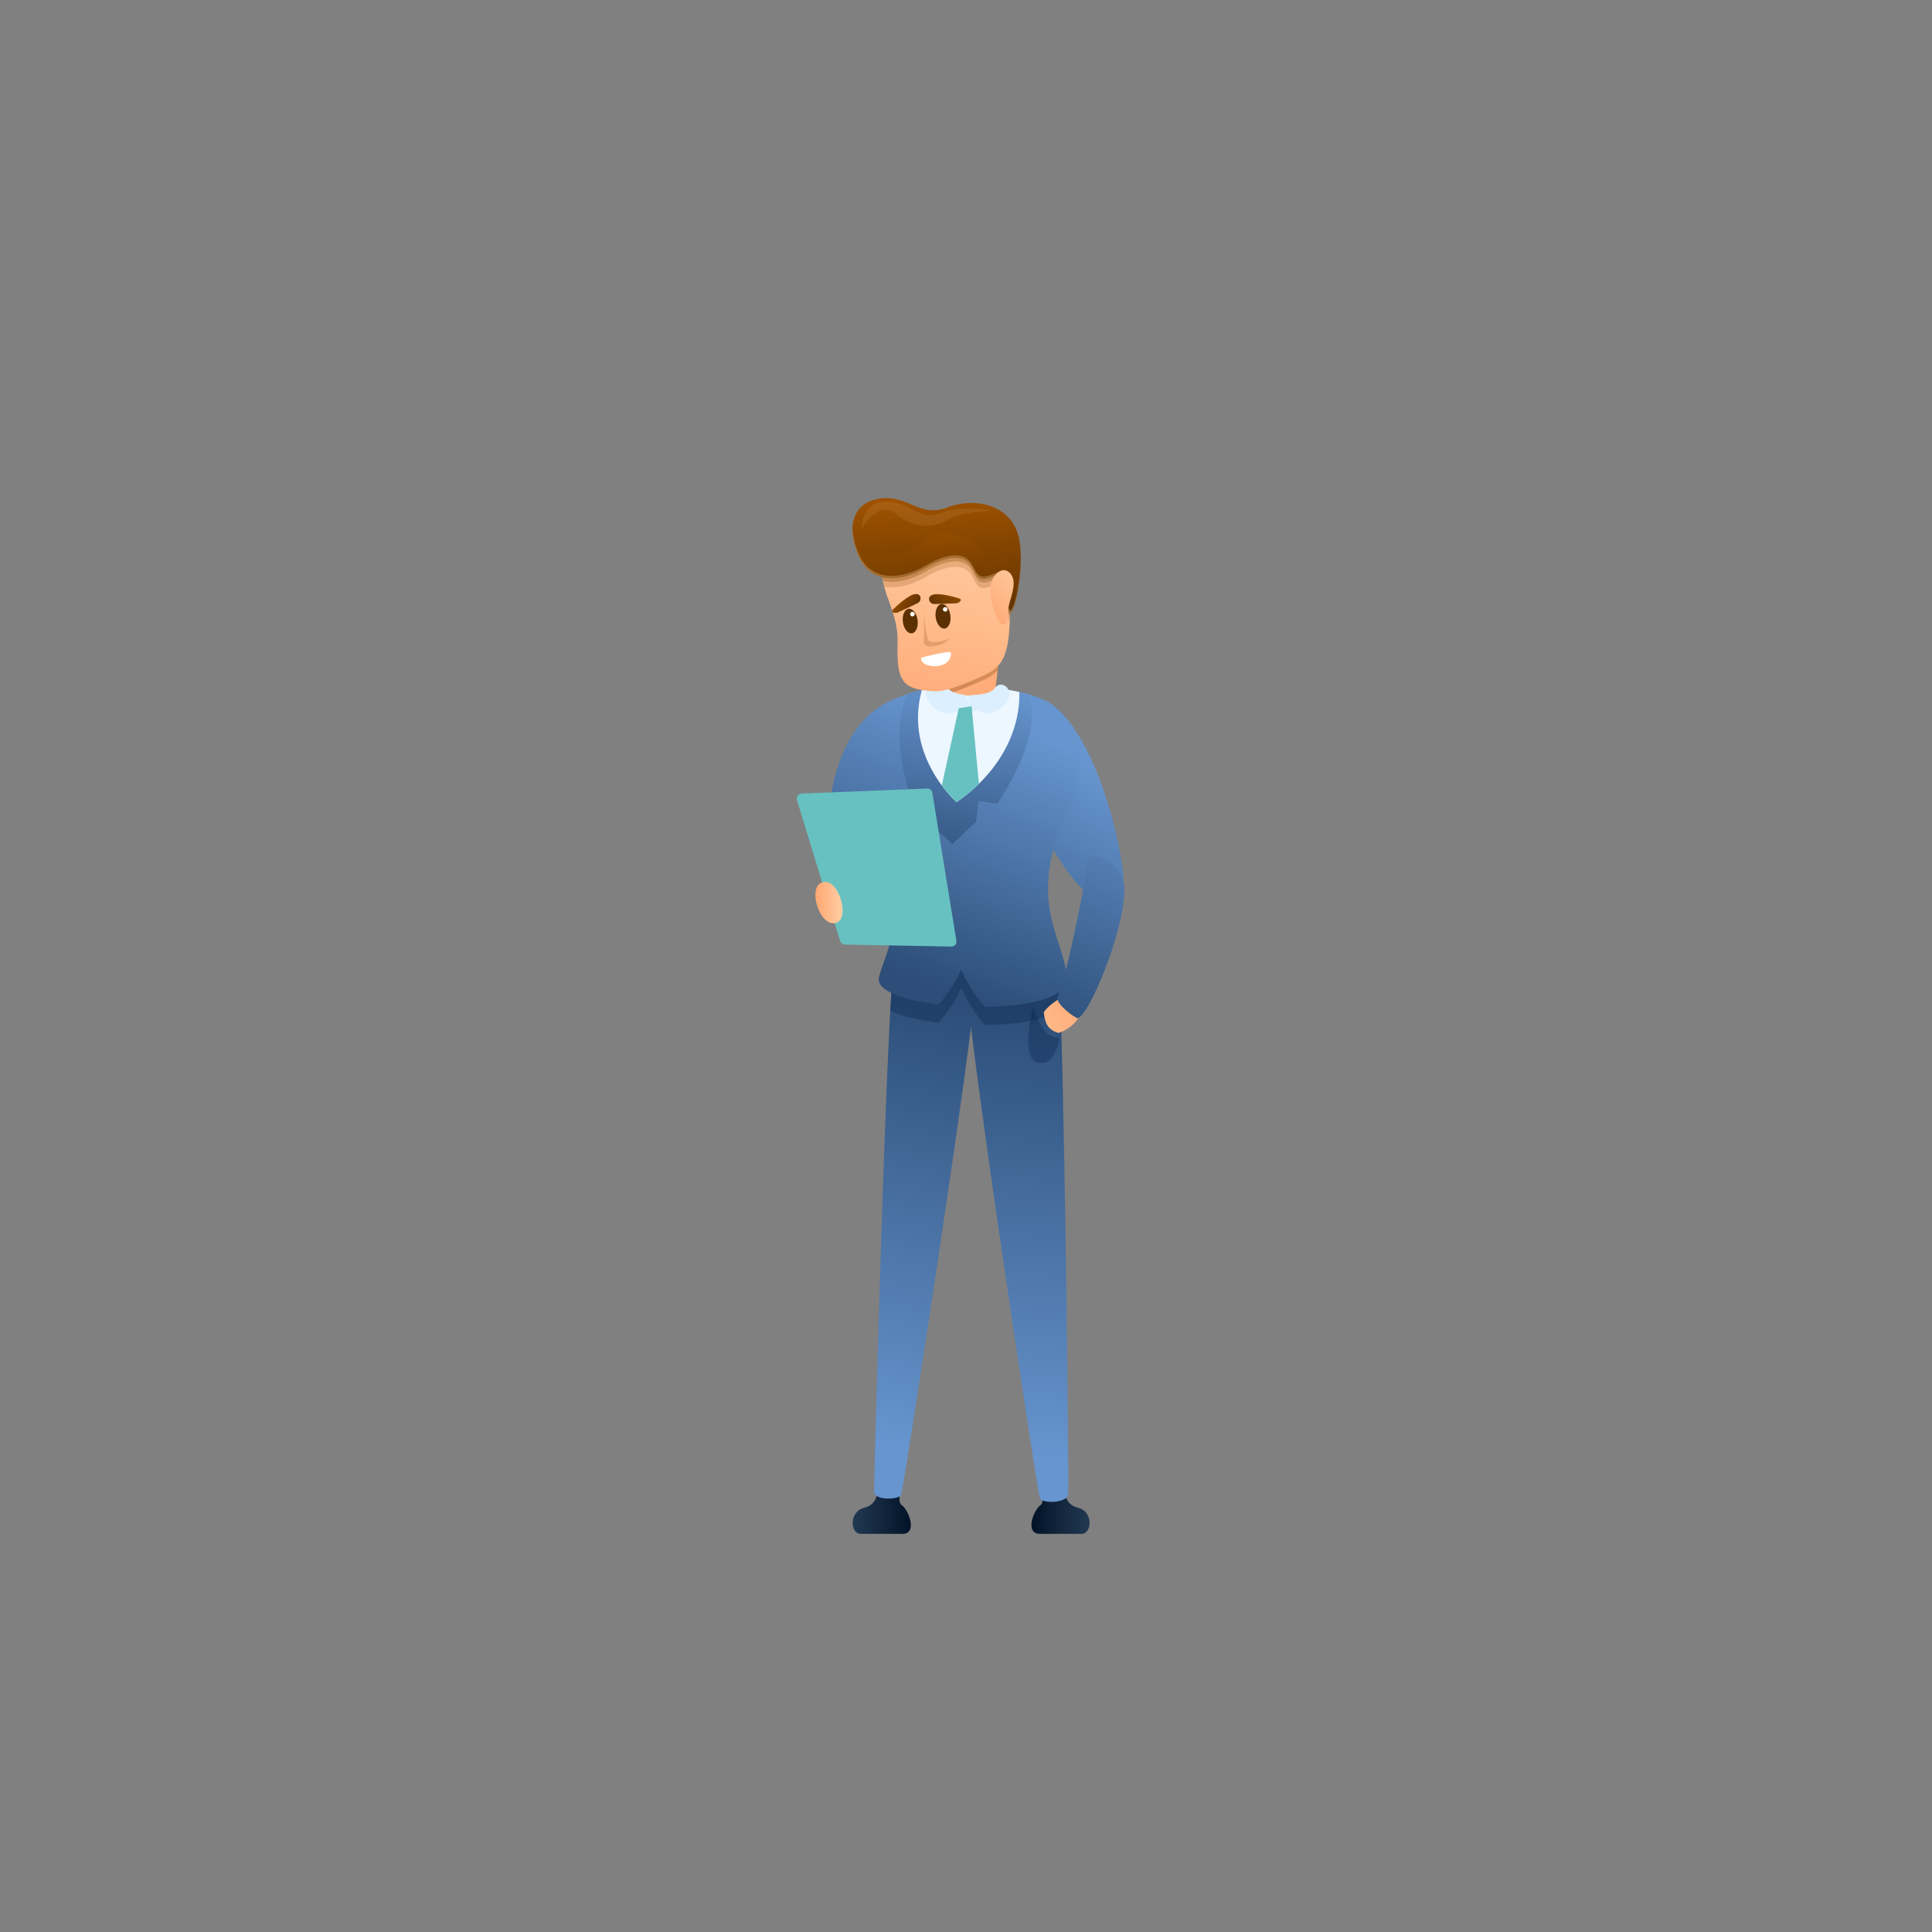 <?xml version="1.0" encoding="utf-8"?>
<!-- Generator: Adobe Illustrator 15.1.0, SVG Export Plug-In . SVG Version: 6.00 Build 0)  -->
<!DOCTYPE svg PUBLIC "-//W3C//DTD SVG 1.1//EN" "http://www.w3.org/Graphics/SVG/1.1/DTD/svg11.dtd">
<svg version="1.1" id="Layer_1" xmlns="http://www.w3.org/2000/svg" xmlns:xlink="http://www.w3.org/1999/xlink" x="0px" y="0px"
	 width="500px" height="500px" viewBox="0 0 500 500" enable-background="new 0 0 500 500" xml:space="preserve">
<rect x="0" y="0" width="500" height="500" fill="#808080" stroke="none"/>
<g>
	<linearGradient id="SVGID_1_" gradientUnits="userSpaceOnUse" x1="266.931" y1="390.445" x2="281.991" y2="390.445">
		<stop  offset="0" style="stop-color:#021327"/>
		<stop  offset="1" style="stop-color:#223952"/>
	</linearGradient>
	<path fill="url(#SVGID_1_)" d="M269.651,384.741c0.196,1.763,0.594,4.113-0.382,4.793c-1.72,1.199-4.204,7.433-0.127,7.433
		c4.285,0,8.299,0,10.832,0s3.203-5.753-1.099-6.809c-4.301-1.055-3.201-6.233-3.201-6.233L269.651,384.741z"/>
	
		<linearGradient id="SVGID_2_" gradientUnits="userSpaceOnUse" x1="328.57" y1="390.445" x2="343.632" y2="390.445" gradientTransform="matrix(-1 0 0 1 564.301 0)">
		<stop  offset="0" style="stop-color:#021327"/>
		<stop  offset="1" style="stop-color:#223952"/>
	</linearGradient>
	<path fill="url(#SVGID_2_)" d="M233.008,384.741c-0.195,1.763-0.594,4.113,0.382,4.793c1.722,1.199,4.207,7.433,0.128,7.433
		c-4.285,0-8.3,0-10.833,0s-3.202-5.753,1.099-6.809c4.302-1.055,3.202-6.233,3.202-6.233L233.008,384.741z"/>
	
		<linearGradient id="SVGID_3_" gradientUnits="userSpaceOnUse" x1="245.657" y1="264.036" x2="233.726" y2="379.114" gradientTransform="matrix(0.994 0.11 -0.11 0.994 29.583 -30.28)">
		<stop  offset="0" style="stop-color:#2C4E78"/>
		<stop  offset="1" style="stop-color:#6795CF"/>
	</linearGradient>
	<path fill="url(#SVGID_3_)" d="M231.657,245.741c-2.226,12.064-5.376,134.885-5.458,140.28c-0.038,2.415,6.676,2.16,7.06,0.748
		c0.749-2.751,18.89-120.038,19.317-133.303S232.733,239.909,231.657,245.741z"/>
	
		<linearGradient id="SVGID_4_" gradientUnits="userSpaceOnUse" x1="267.258" y1="260.761" x2="255.325" y2="375.854" gradientTransform="matrix(1 -0.02 0.02 1 -4.941 5.941)">
		<stop  offset="0" style="stop-color:#2C4E78"/>
		<stop  offset="1" style="stop-color:#6795CF"/>
	</linearGradient>
	<path fill="url(#SVGID_4_)" d="M249.325,244.646c-0.651,12.251,18.679,137.912,19.722,142.931c0.347,1.664,7.154,1.529,7.387-0.867
		c0.275-2.84-1.106-120.305-2.391-133.514C272.76,239.988,249.643,238.725,249.325,244.646z"/>
	
		<linearGradient id="SVGID_5_" gradientUnits="userSpaceOnUse" x1="257.606" y1="268.393" x2="283.128" y2="202.762" gradientTransform="matrix(0.99 0.138 -0.138 0.99 31.831 -40.641)">
		<stop  offset="0" style="stop-color:#2C4E78"/>
		<stop  offset="1" style="stop-color:#6795CF"/>
	</linearGradient>
	<path fill="url(#SVGID_5_)" d="M270.194,181.077c13.231,6.477,21.27,40.281,20.594,49.394c-0.669,9.007-5.47,4.271-10.839-0.61
		c-5.371-4.881-15.091-23.021-17.96-29.23C259.119,194.421,270.194,181.077,270.194,181.077z"/>
	<linearGradient id="SVGID_6_" gradientUnits="userSpaceOnUse" x1="211.557" y1="243.472" x2="237.055" y2="177.907">
		<stop  offset="0" style="stop-color:#2C4E78"/>
		<stop  offset="1" style="stop-color:#6795CF"/>
	</linearGradient>
	<path fill="url(#SVGID_6_)" d="M232.421,180.553c-14.111,4.909-17.807,21.914-18.317,34.316
		c-0.509,12.402,7.415,13.424,12.755,7.798c5.341-5.625,11.458-16.365,11.458-16.365l-5.104-26.098L232.421,180.553z"/>
	<path opacity="0.3" fill="#001D45" d="M274.472,261.184c-0.142-3.723-0.285-6.523-0.429-7.987
		c-1.283-13.208-24.4-14.471-24.718-8.55c-0.014,0.256-0.015,0.58-0.013,0.932c-5.678-5.083-16.863-4.131-17.655,0.163
		c-0.397,2.152-0.824,7.878-1.257,15.79c2.807,1.445,7.335,2.509,12.474,3.131c3.757-4.028,5.894-9.039,5.894-9.039
		s1.937,5.041,6.185,9.663C263.362,265.167,271.231,263.875,274.472,261.184z"/>
	<linearGradient id="SVGID_7_" gradientUnits="userSpaceOnUse" x1="237.934" y1="253.757" x2="263.428" y2="188.2">
		<stop  offset="0" style="stop-color:#2C4E78"/>
		<stop  offset="1" style="stop-color:#6795CF"/>
	</linearGradient>
	<path fill="url(#SVGID_7_)" d="M248.768,250.924c0,0,1.937,5.041,6.185,9.664c10.991-0.154,21.089-2.308,21.089-6.979
		c0-10.484-10.832-18.944,0-43.504c7.706-17.474,0.591-25.574-6.331-29.136c-6.923-3.562-33.048-6.247-41.842,2.627
		c-8.103,8.176-0.509,29.387,2.548,43.068c3.06,13.68-1.533,20.645-2.931,26.178c-0.894,3.538,6.295,6.021,15.389,7.121
		C246.631,255.935,248.768,250.924,248.768,250.924z"/>
	<linearGradient id="SVGID_8_" gradientUnits="userSpaceOnUse" x1="242.821" y1="227.462" x2="251.719" y2="176.741">
		<stop  offset="0" style="stop-color:#2C4E78"/>
		<stop  offset="1" style="stop-color:#6795CF"/>
	</linearGradient>
	<path fill="url(#SVGID_8_)" d="M266.252,179.688c-7.556-2.144-21.759-3.257-31.375-0.075c-5.335,11.174,1.084,27.202,1.084,27.202
		l4.661,1.323l-1.221,3.918l7.072,6.393l6.11-5.785l0.67-5.323l4.818,0.624C258.072,207.965,270.278,190.983,266.252,179.688z"/>
	<path fill="#67C1C1" d="M217.431,243.547l-11.18-36.498c-0.248-0.809,0.334-1.634,1.177-1.668l32.537-1.313
		c0.65-0.026,1.217,0.438,1.323,1.082l6.222,38.32c0.129,0.794-0.49,1.512-1.292,1.498l-27.581-0.512
		C218.08,244.447,217.594,244.08,217.431,243.547z"/>
	<path fill="#EDF7FF" d="M263.832,179.09c-6.831-1.492-17.015-2.145-25.26-0.443c-4.747,16.879,8.954,28.935,8.954,28.935
		S264.044,197.546,263.832,179.09z"/>
	<linearGradient id="SVGID_9_" gradientUnits="userSpaceOnUse" x1="211.017" y1="233.578" x2="218.055" y2="233.578">
		<stop  offset="0" style="stop-color:#FFA773"/>
		<stop  offset="1" style="stop-color:#FFCEA3"/>
	</linearGradient>
	<path fill="url(#SVGID_9_)" d="M212.303,228.577c-3.097,1.758-0.137,11.269,3.956,10.286
		C220.353,237.878,216.764,226.042,212.303,228.577z"/>
	<linearGradient id="SVGID_10_" gradientUnits="userSpaceOnUse" x1="282.813" y1="257.697" x2="255.001" y2="274.764">
		<stop  offset="0" style="stop-color:#FFA773"/>
		<stop  offset="1" style="stop-color:#FFCEA3"/>
	</linearGradient>
	<path fill="url(#SVGID_10_)" d="M273.88,267.329c2.614-0.732,5.256-3.125,5.501-4.743c0.361-2.409-4.085-4.743-4.085-4.743
		c-1.281,0.681-3.854,2.21-5.171,4.094C270.453,265.061,271.301,266.513,273.88,267.329z"/>
	<linearGradient id="SVGID_11_" gradientUnits="userSpaceOnUse" x1="272.04" y1="267.074" x2="297.542" y2="201.499">
		<stop  offset="0" style="stop-color:#2C4E78"/>
		<stop  offset="1" style="stop-color:#6795CF"/>
	</linearGradient>
	<path fill="url(#SVGID_11_)" d="M281.17,224.519c-0.736,7.191-6.135,31.615-7.376,33.205c-1.295,1.661,4.638,5.985,5.178,5.762
		c3.559-1.474,13.285-26.274,11.855-34.807C289.984,223.653,281.812,218.27,281.17,224.519z"/>
	<path opacity="0.3" fill="#001D45" d="M267.359,260.588c0,0-3.488,13.136,1.194,14.384c4.684,1.248,5.639-6.521,5.639-6.521
		s-2.341,0.574-4.157-2.158S267.359,260.588,267.359,260.588z"/>
	<g>
		<linearGradient id="SVGID_12_" gradientUnits="userSpaceOnUse" x1="263.648" y1="185.651" x2="204.7" y2="121.088">
			<stop  offset="0" style="stop-color:#FFA773"/>
			<stop  offset="1" style="stop-color:#FFCEA3"/>
		</linearGradient>
		<path fill="url(#SVGID_12_)" d="M244.19,171.44c0.659,3.293,0.919,6.138,0.944,7.635c0.025,1.497,11.651,1.048,12.28-0.337
			c0.631-1.385,1.291-12.313,1.291-12.313L244.19,171.44z"/>
		<linearGradient id="SVGID_13_" gradientUnits="userSpaceOnUse" x1="249.225" y1="183.627" x2="252.447" y2="165.262">
			<stop  offset="0.032" style="stop-color:#5C3000"/>
			<stop  offset="1" style="stop-color:#9E5200"/>
		</linearGradient>
		<path opacity="0.3" fill="url(#SVGID_13_)" d="M245.135,179.075c0.003,0.16,0.161,0.293,0.401,0.41
			c2.541-0.706,5.681-2.026,9.172-3.59c1.451-0.651,2.565-1.41,3.457-2.334c0.313-3.386,0.541-7.137,0.541-7.137l-14.516,5.016
			C244.85,174.733,245.109,177.577,245.135,179.075z"/>
	</g>
	<path fill="#DBEFFF" d="M248.796,180.924c6.867-0.03,5.124,3.778,0.604,3.671C244.879,184.487,246.285,180.936,248.796,180.924z"/>
	<path fill="#DBEFFF" d="M245.044,177.916c-1.854-2.247-5.506-0.4-5.471,1.749c0.037,2.15,3.312,5.002,5.83,5.002
		c2.52,0,4.718-3.877,4.862-4.462C250.409,179.62,246.771,180.01,245.044,177.916z"/>
	<path fill="#67C1C1" d="M251.447,182.76l-3.319,0.537l-4.391,19.972c2.034,2.749,3.789,4.312,3.789,4.312s2.648-1.63,5.804-4.735
		L251.447,182.76z"/>
	<path fill="#DBEFFF" d="M257.458,178.061c1.248-1.841,3.817-0.545,3.78,1.604c-0.034,2.15-3.31,5.002-5.828,5.002
		c-2.52,0-4.719-3.877-4.862-4.462C250.405,179.62,255.936,180.309,257.458,178.061z"/>
	<g>
		<linearGradient id="SVGID_14_" gradientUnits="userSpaceOnUse" x1="238.902" y1="189.082" x2="248.519" y2="134.263">
			<stop  offset="0" style="stop-color:#FFA773"/>
			<stop  offset="1" style="stop-color:#FFCEA3"/>
		</linearGradient>
		<path fill="url(#SVGID_14_)" d="M242.001,178.903c-8.992-0.358-9.929-2.987-9.707-12.769s-6.85-14.959-2.644-23.301
			c4.204-8.343,23.991-9.589,28.102-5.85c4.108,3.74,3.918,12.945,3.632,22.343c-0.287,9.397-1.34,13.041-6.69,15.438
			C249.341,177.162,244.793,179.016,242.001,178.903z"/>
		<linearGradient id="SVGID_15_" gradientUnits="userSpaceOnUse" x1="245.89" y1="164.393" x2="244.064" y2="136.037">
			<stop  offset="0.032" style="stop-color:#5C3000"/>
			<stop  offset="1" style="stop-color:#9E5200"/>
		</linearGradient>
		<path opacity="0.2" fill="url(#SVGID_15_)" d="M257.752,136.984c-4.11-3.74-23.897-2.493-28.102,5.85
			c-1.683,3.339-1.55,6.17-0.81,8.993c3.458,0.623,7.495-0.571,10.94-2.601c4.397-2.589,8.029-3.165,10.228-1.822
			c2.198,1.343,2.198,4.795,4.492,4.795s5.129-2.685,5.895-0.288c0.765,2.397,0.175,3.068,0.418,6.668
			c0.09,1.31,0.274,1.945,0.505,2.147c0.022-0.472,0.05-0.896,0.065-1.4C261.67,149.929,261.86,140.724,257.752,136.984z"/>
		<linearGradient id="SVGID_16_" gradientUnits="userSpaceOnUse" x1="245.807" y1="162.899" x2="244.075" y2="135.995">
			<stop  offset="0.032" style="stop-color:#5C3000"/>
			<stop  offset="1" style="stop-color:#9E5200"/>
		</linearGradient>
		<path opacity="0.3" fill="url(#SVGID_16_)" d="M257.752,136.984c-4.11-3.74-23.897-2.493-28.102,5.85
			c-1.388,2.753-1.51,5.159-1.105,7.501c3.523,0.75,7.691-0.448,11.236-2.536c4.397-2.588,8.029-3.164,10.228-1.822
			c2.198,1.342,2.198,4.795,4.492,4.795s5.129-2.685,5.895-0.288c0.454,1.419,0.43,2.242,0.387,3.417
			c0.039,0.65,0.001,1.296-0.02,2.131c0.01,0.343,0.023,0.708,0.051,1.121c0.098,1.429,0.307,2.084,0.568,2.208
			c0-0.012,0.001-0.022,0.002-0.034C261.67,149.929,261.86,140.724,257.752,136.984z"/>
		<linearGradient id="SVGID_17_" gradientUnits="userSpaceOnUse" x1="243.84" y1="162.797" x2="241.667" y2="129.051">
			<stop  offset="0.032" style="stop-color:#5C3000"/>
			<stop  offset="1" style="stop-color:#9E5200"/>
		</linearGradient>
		<path fill="url(#SVGID_17_)" d="M239.781,146.861c-6.172,3.635-14.241,4.603-17.49-2.78c-3.25-7.384-1.912-14.001,5.448-15.056
			c7.36-1.055,10.178,5.082,17.419,2.302c7.241-2.781,16.85-0.698,18.591,8.138c1.744,8.834-2.379,24.976-2.936,16.75
			c-0.243-3.6,0.347-4.271-0.418-6.668c-0.765-2.397-3.601,0.288-5.895,0.288s-2.294-3.452-4.492-4.795
			C247.811,143.696,244.179,144.272,239.781,146.861z"/>
		<linearGradient id="SVGID_18_" gradientUnits="userSpaceOnUse" x1="244.017" y1="161.794" x2="242.522" y2="138.575">
			<stop  offset="0.032" style="stop-color:#5C3000"/>
			<stop  offset="1" style="stop-color:#9E5200"/>
		</linearGradient>
		<path opacity="0.3" fill="url(#SVGID_18_)" d="M250.009,145.039c2.198,1.343,2.198,4.795,4.492,4.795s5.129-2.685,5.895-0.288
			c0.765,2.397,0.175,3.069,0.418,6.668c0.425,6.278,2.92-1.633,3.306-9.661c-1.87,2.964-3.647-3.121-5.795-1.706
			c-2.23,1.47-4.078,0.383-3.568-1.918s-12.043-7.671-14.847-3.58c-1.998,2.917-13.321,7.441-18.223,3.086
			c0.193,0.546,0.359,1.087,0.605,1.646c3.249,7.383,11.318,6.415,17.49,2.78C244.179,144.272,247.811,143.696,250.009,145.039z"/>
		<g opacity="0.3">
			<path fill="#FFD5A2" d="M260.396,148.933c-0.766-2.396-3.601,0.288-5.895,0.288s-2.294-3.452-4.492-4.794
				c-2.198-1.343-5.83-0.767-10.228,1.821c-6.172,3.635-14.241,4.603-17.49-2.781c-1.132-2.57-1.667-5.03-1.625-7.211
				c-0.175,2.326,0.387,5.022,1.625,7.837c3.249,7.384,11.318,6.416,17.49,2.781c4.397-2.589,8.029-3.164,10.228-1.822
				c2.198,1.343,2.198,4.794,4.492,4.794s5.129-2.685,5.895-0.287c0.295,0.926,0.387,1.595,0.404,2.273
				C260.821,150.908,260.779,150.138,260.396,148.933z"/>
			<path fill="#FFD5A2" d="M260.813,155.601c-0.044-0.655-0.055-1.19-0.059-1.68c-0.01,0.625-0.005,1.361,0.059,2.306
				c0.46,6.803,3.351-3.054,3.354-11.667C264.03,153.013,261.263,162.238,260.813,155.601z"/>
		</g>
		<path opacity="0.1" fill="#FFD5A2" d="M223.007,136.888c0,0-0.334-7.575,6.882-7c7.216,0.575,7.551,5.082,13.907,2.829
			c6.356-2.254,12.999-0.527,12.999-0.527s-7.885,0.164-11.278,2.215s-8.682,2.773-13.419-1.272
			C227.359,129.087,223.007,136.888,223.007,136.888z"/>
		<linearGradient id="SVGID_19_" gradientUnits="userSpaceOnUse" x1="254.409" y1="159.879" x2="266.23" y2="147.228">
			<stop  offset="0" style="stop-color:#FFA773"/>
			<stop  offset="1" style="stop-color:#FFCEA3"/>
		</linearGradient>
		<path fill="url(#SVGID_19_)" d="M256.317,152.422c0.099-3.807,3.348-6.403,5.311-3.828c1.963,2.576-0.837,7.357-0.701,9.498
			c0.139,2.14-0.593,4.016-1.645,3.488C258.229,161.052,256.223,156.054,256.317,152.422z"/>
		<linearGradient id="SVGID_20_" gradientUnits="userSpaceOnUse" x1="237.654" y1="166.76" x2="244.2" y2="159.755">
			<stop  offset="0.032" style="stop-color:#5C3000"/>
			<stop  offset="1" style="stop-color:#9E5200"/>
		</linearGradient>
		<path opacity="0.2" fill="url(#SVGID_20_)" d="M239.082,158.074c0,0,0.152,5.947,0,7.685c-0.214,2.444,3.776,1.39,4.971,0.815
			c1.196-0.575,1.674-1.343,1.674-1.343s-3.322,1.438-5.13,0.758C239.637,165.628,239.082,158.074,239.082,158.074z"/>
		<g>
			<linearGradient id="SVGID_21_" gradientUnits="userSpaceOnUse" x1="250.672" y1="164.097" x2="260.31" y2="170.799">
				<stop  offset="0.032" style="stop-color:#5C3000"/>
				<stop  offset="1" style="stop-color:#9E5200"/>
			</linearGradient>
			<path fill="url(#SVGID_21_)" d="M245.955,159.239c0.235,1.752-0.428,3.287-1.479,3.428c-1.049,0.141-2.092-1.165-2.324-2.917
				c-0.233-1.752,0.428-3.287,1.479-3.428S245.722,157.487,245.955,159.239z"/>
			<circle fill="#FFFFFF" cx="244.619" cy="157.7" r="0.589"/>
		</g>
		<g>
			<linearGradient id="SVGID_22_" gradientUnits="userSpaceOnUse" x1="242.189" y1="165.33" x2="251.828" y2="172.032">
				<stop  offset="0.032" style="stop-color:#5C3000"/>
				<stop  offset="1" style="stop-color:#9E5200"/>
			</linearGradient>
			<path fill="url(#SVGID_22_)" d="M237.473,160.471c0.231,1.752-0.43,3.287-1.48,3.428c-1.05,0.141-2.09-1.165-2.324-2.917
				c-0.234-1.752,0.428-3.287,1.479-3.427C236.197,157.413,237.238,158.719,237.473,160.471z"/>
			<circle fill="#FFFFFF" cx="236.135" cy="158.932" r="0.589"/>
		</g>
		<linearGradient id="SVGID_23_" gradientUnits="userSpaceOnUse" x1="241.632" y1="158.157" x2="247.888" y2="151.462">
			<stop  offset="0.032" style="stop-color:#5C3000"/>
			<stop  offset="1" style="stop-color:#9E5200"/>
		</linearGradient>
		<path fill="url(#SVGID_23_)" d="M241.615,156.304c-1.055-0.068-1.92-1.805-0.24-2.383c1.68-0.578,5.948,0.65,6.885,0.963
			c0.935,0.313,0.048,1.203-0.864,1.251C246.485,156.183,242.358,156.352,241.615,156.304z"/>
		
			<linearGradient id="SVGID_24_" gradientUnits="userSpaceOnUse" x1="328.416" y1="136.259" x2="334.666" y2="129.569" gradientTransform="matrix(-0.891 0.454 0.454 0.891 469.231 -112.856)">
			<stop  offset="0.032" style="stop-color:#5C3000"/>
			<stop  offset="1" style="stop-color:#9E5200"/>
		</linearGradient>
		<path fill="url(#SVGID_24_)" d="M237.65,155.987c0.908-0.541,0.894-2.482-0.864-2.232c-1.758,0.25-5.007,3.288-5.699,3.994
			c-0.691,0.705,0.501,1.094,1.336,0.722C233.257,158.098,237.01,156.369,237.65,155.987z"/>
		<path fill="#FFFFFF" d="M238.487,170.178c0,0,7.358-1.949,7.601-1.3c0.241,0.65-0.313,3.249-3.616,3.502
			C239.167,172.633,238.023,170.9,238.487,170.178z"/>
	</g>
</g>
</svg>
